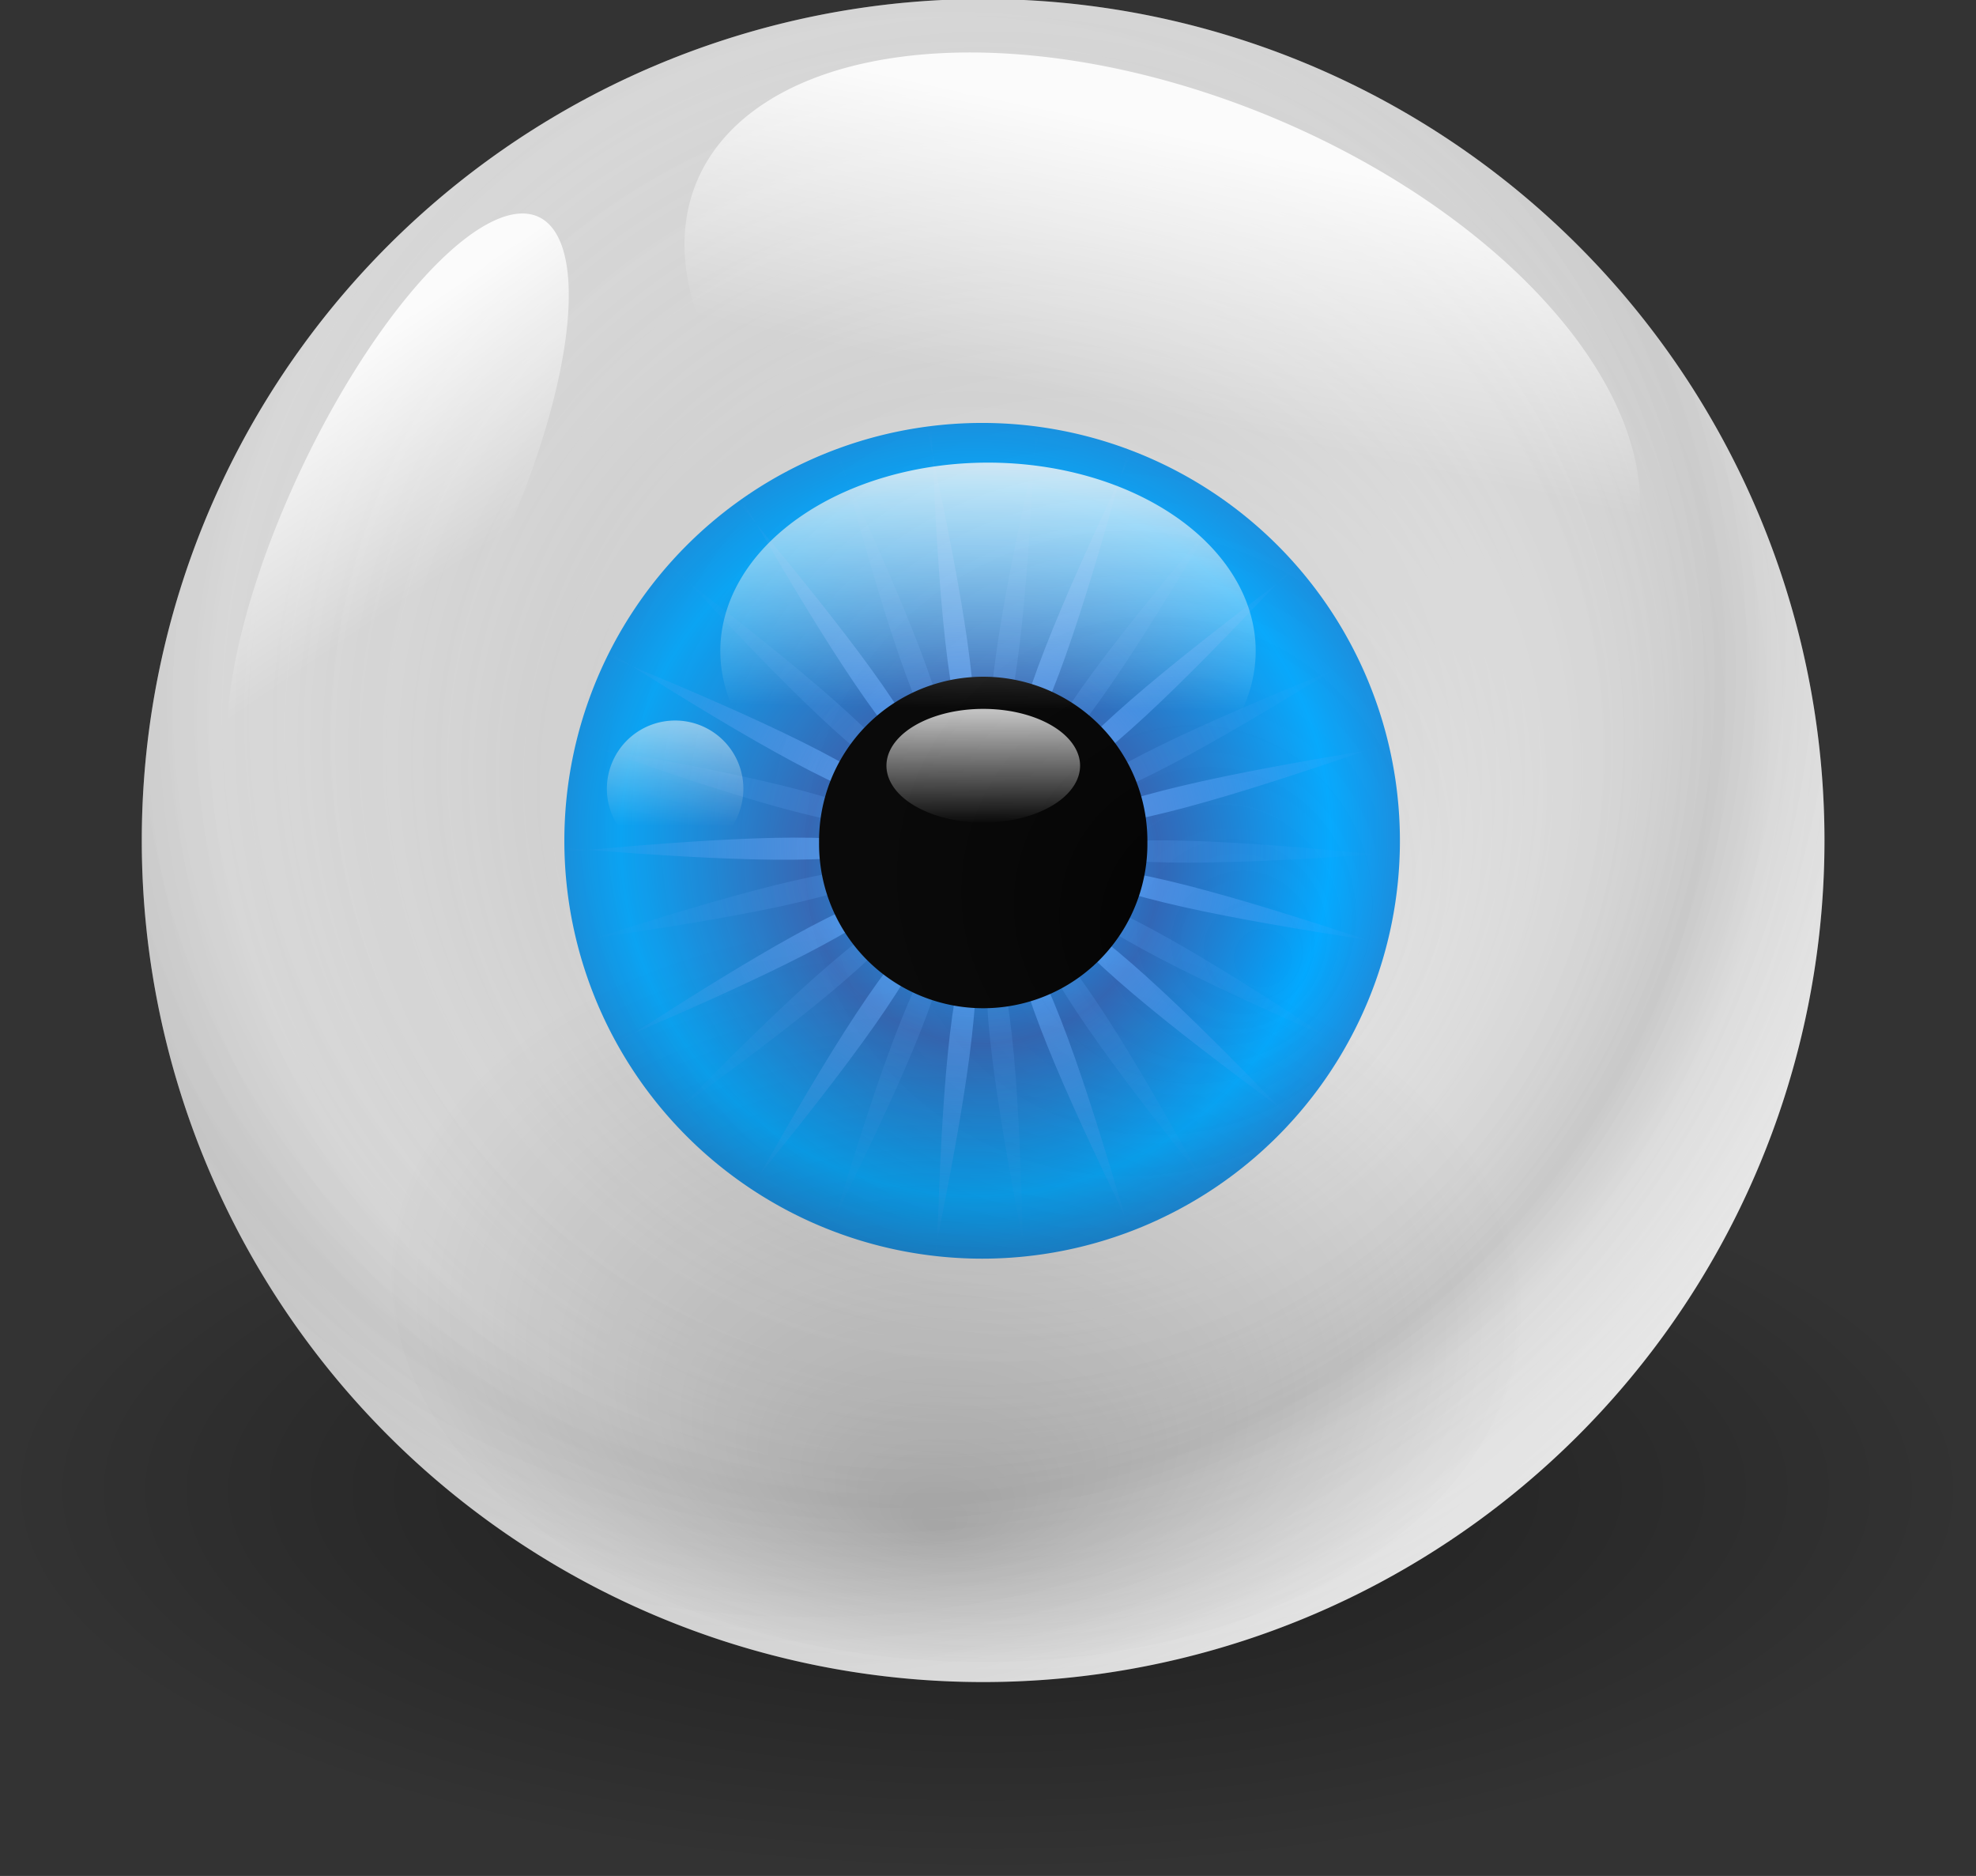 <?xml version="1.0" encoding="UTF-8"?>
<svg version="1.0" viewBox="0 0 257 243.94" xmlns="http://www.w3.org/2000/svg" xmlns:xlink="http://www.w3.org/1999/xlink">
<rect x="0" y="0" width="257" height="243.94" fill="#333333" stroke="none"/>
<defs>
<linearGradient id="a">
<stop stop-color="#fff" offset="0"/>
<stop stop-color="#fff" stop-opacity="0" offset="1"/>
</linearGradient>
<linearGradient id="b">
<stop stop-color="#5da8ff" offset="0"/>
<stop stop-color="#5da8ff" stop-opacity="0" offset="1"/>
</linearGradient>
<radialGradient id="c" cx="-1110.3" cy="444.67" r="68.038" fx="-1092.1" fy="406.02" gradientUnits="userSpaceOnUse">
<stop offset="0"/>
<stop stop-opacity="0" offset="1"/>
</radialGradient>
<radialGradient id="i" cx="-530.93" cy="1860.3" r="615.2" gradientTransform="scale(1.72 .581)" gradientUnits="userSpaceOnUse">
<stop offset="0"/>
<stop stop-opacity="0" offset="1"/>
</radialGradient>
<radialGradient id="h" cx="-1040.4" cy="773.9" r="281.32" fx="-1058.8" fy="819.88" gradientUnits="userSpaceOnUse" spreadMethod="reflect">
<stop stop-color="#f8f8f8" offset="0"/>
<stop stop-color="#dbdbdb" offset="1"/>
</radialGradient>
<radialGradient id="g" cx="299.43" cy="574.77" r="83.152" fx="302.35" fy="586.64" gradientUnits="userSpaceOnUse" spreadMethod="reflect">
<stop stop-color="#00a8ff" offset="0"/>
<stop stop-color="#2f65b6" offset="1"/>
</radialGradient>
<radialGradient id="f" cx="389.18" cy="568.66" r="270.77" gradientTransform="matrix(.42 0 0 .422 197.16 259.26)" gradientUnits="userSpaceOnUse" xlink:href="#b"/>
<radialGradient id="e" cx="389.18" cy="568.66" r="270.77" gradientTransform="matrix(.405 .109 -.109 .408 264.9 225.17)" gradientUnits="userSpaceOnUse" xlink:href="#b"/>
<linearGradient id="n" x1="306.16" x2="306.61" y1="646.86" y2="747.55" gradientTransform="scale(1.305 .766)" gradientUnits="userSpaceOnUse" xlink:href="#a"/>
<linearGradient id="m" x1="-1112.4" x2="-1114.5" y1="360.1" y2="464.8" gradientUnits="userSpaceOnUse" xlink:href="#a"/>
<linearGradient id="l" x1="-1102.2" x2="-1103.2" y1="382.24" y2="480.91" gradientUnits="userSpaceOnUse" xlink:href="#a"/>
<radialGradient id="d" cx="-1095.5" cy="691.14" r="595.99" fx="-819.68" fy="902.63" gradientUnits="userSpaceOnUse" spreadMethod="reflect">
<stop stop-color="#fff" stop-opacity="0" offset="0"/>
<stop stop-opacity=".173" offset="1"/>
</radialGradient>
<linearGradient id="k" x1="-1130.4" x2="-1117.1" y1="393.44" y2="455.66" gradientUnits="userSpaceOnUse" xlink:href="#a"/>
<linearGradient id="j" x1="-1124.5" x2="-1090.4" y1="390.3" y2="464.8" gradientUnits="userSpaceOnUse" xlink:href="#a"/>
</defs>
<g transform="translate(-31.499 -38.032)">
<g transform="matrix(.472 0 0 .472 -11.583 -88.282)" fill-rule="evenodd">
<path transform="matrix(.257 0 0 .295 597.98 359.3)" d="m144.98 1081.4a1058.3 357.61 0 1 1-2116.7 0 1058.3 357.61 0 1 1 2116.7 0z" display="block" fill="url(#i)" opacity=".467"/>
<path transform="matrix(.382 0 0 .382 756.09 189.5)" d="m-424.28 810.68a606.89 606.89 0 1 1-1213.8 0 606.89 606.89 0 1 1 1213.8 0z" display="block" fill="url(#h)"/>
<path transform="matrix(.588 0 0 .588 185.84 168.26)" d="m495.21 562.91a195.78 195.78 0 1 1-391.56 0 195.78 195.78 0 1 1 391.56 0z" display="block" fill="url(#g)"/>
<path d="m347.92 385.08c-0.45 0.06-0.9 0.11-1.34 0.17 0.56 2.61 1.12 5.22 1.67 7.79-0.12-2.62-0.22-5.29-0.33-7.96zm0.33 7.96c1.67 37.82 4.16 71.52 10.67 83.68 3.24-13.4-2.81-46.65-10.67-83.68zm10.67 83.68c-0.78 3.2-2.02 5.4-3.94 6.15-1.92 0.74-4.32-0.07-7.05-1.93 0.81 3.2 0.74 5.74-0.62 7.29-1.35 1.55-3.86 1.95-7.13 1.58 2.19 2.46 3.31 4.74 2.83 6.74-0.48 2.01-2.52 3.52-5.59 4.71 3.09 1.15 5.14 2.64 5.64 4.64 0.51 2-0.58 4.29-2.75 6.77 3.27-0.42 5.77-0.04 7.15 1.5 1.37 1.53 1.47 4.06 0.71 7.26 2.7-1.88 5.09-2.72 7.02-2 1.94 0.72 3.2 2.92 4.02 6.12 1.51-2.93 3.24-4.78 5.29-5.04 2.04-0.26 4.17 1.1 6.38 3.55-0.02-3.3 0.66-5.74 2.35-6.92s4.21-0.97 7.29 0.17c-1.54-2.91-2.08-5.39-1.13-7.22s3.28-2.82 6.55-3.24c-2.72-1.86-4.35-3.79-4.37-5.85-0.01-2.07 1.6-4.03 4.31-5.92-3.28-0.39-5.63-1.34-6.6-3.16s-0.46-4.31 1.06-7.24c-3.08 1.19-5.6 1.43-7.31 0.26-1.7-1.16-2.41-3.58-2.43-6.88-2.17 2.48-4.29 3.86-6.34 3.62-2.05-0.23-3.79-2.06-5.34-4.96zm11.68 1.34c9.1-10.36 19.19-42.59 29.43-79.02-16.08 34.24-29.53 65.23-29.43 79.02zm29.43-79.02c1.11-2.35 2.24-4.74 3.37-7.12-0.42-0.16-0.83-0.34-1.25-0.5-0.71 2.55-1.41 5.11-2.12 7.62zm-19.69 85.64c12.88-4.96 36.81-28.81 62.81-56.31-30.17 22.86-56.49 44.05-62.81 56.31zm62.81-56.31c1.91-1.45 3.87-2.92 5.81-4.38-0.27-0.31-0.54-0.63-0.81-0.94-1.67 1.78-3.35 3.57-5 5.32zm-57.27 66.71c13.7 1.59 45.97-8.41 81.77-20.67-37.33 6.21-70.47 12.75-81.77 20.67zm81.77-20.67c2.14-0.36 4.32-0.72 6.48-1.07-0.08-0.36-0.17-0.73-0.26-1.09-2.08 0.72-4.17 1.45-6.22 2.16zm-81.71 32.44c11.4 7.78 44.61 13.92 82 19.7-35.94-11.84-68.31-21.46-82-19.7zm82 19.7c1.81 0.59 3.65 1.21 5.48 1.81 0.08-0.31 0.16-0.63 0.24-0.94-1.91-0.29-3.84-0.58-5.72-0.87zm-87.42-9.24c6.47 12.19 33.04 33.06 63.47 55.55-26.33-27.19-50.54-50.76-63.47-55.55zm63.47 55.55c1.15 1.18 2.31 2.4 3.46 3.59l0.57-0.63c-1.34-0.99-2.7-1.98-4.03-2.96zm-73.11-48.8c0.06 13.8 13.88 44.62 30.38 78.68-10.68-36.31-21.16-68.42-30.38-78.68zm30.38 78.68c0.42 1.45 0.85 2.93 1.27 4.39 0.25-0.09 0.48-0.19 0.73-0.29-0.67-1.36-1.35-2.74-2-4.1zm-42.05-77.19c-6.36 12.24-8.45 45.95-9.67 83.75 7.41-37.09 13.06-70.38 9.67-83.75zm-9.67 83.75c-0.3 1.46-0.6 2.95-0.9 4.43 0.26 0.02 0.51 0.06 0.76 0.09 0.05-1.5 0.09-3.03 0.14-4.52zm-1.37-87.87c-11.32 7.89-28.83 36.79-47.5 69.72 23.82-29.42 44.3-56.3 47.5-69.72zm-47.5 69.72c-1 1.23-2.03 2.48-3.04 3.72 0.23 0.16 0.47 0.3 0.7 0.45 0.78-1.39 1.56-2.8 2.34-4.17zm39.64-78.48c-13.69 1.73-42.61 19.15-74.43 39.63 34.75-14.97 65.37-29.24 74.43-39.63zm-74.43 39.63c-1.66 0.71-3.36 1.43-5.04 2.15 0.15 0.27 0.31 0.54 0.46 0.81 1.53-0.99 3.07-1.99 4.58-2.96zm71.54-51.04c-12.93-4.83-46.64-2.84-84.33 0.5 37.73 2.89 71.46 4.48 84.33-0.5zm-84.33 0.5c-2.05-0.16-4.15-0.34-6.23-0.5 0 0.35 0.02 0.71 0.02 1.07 2.08-0.19 4.16-0.39 6.21-0.57zm87.09-11.95c-9.19-10.28-39.95-24.17-74.86-38.72 32.05 20.09 61.16 37.17 74.86 38.72zm-74.86-38.72c-2-1.25-4.02-2.54-6.04-3.81-0.19 0.36-0.39 0.71-0.57 1.08 2.21 0.91 4.43 1.82 6.61 2.73zm82.61 29.85c-3.37-13.37-24.16-39.99-48.31-69.1 19.04 32.69 36.9 61.35 48.31 69.1zm-48.31-69.1c-1.28-2.19-2.58-4.43-3.87-6.67-0.36 0.26-0.71 0.51-1.07 0.77 1.65 1.97 3.32 3.95 4.94 5.9z" display="block" fill="url(#f)"/>
<path d="m377.95 385.72c-0.45-0.06-0.9-0.12-1.34-0.18-0.14 2.66-0.27 5.33-0.41 7.96 0.57-2.57 1.16-5.18 1.75-7.78zm-1.75 7.78c-8.17 36.96-14.48 70.16-11.35 83.59 6.61-12.11 9.37-45.79 11.35-83.59zm-11.35 83.59c-1.57 2.88-3.34 4.69-5.39 4.91s-4.16-1.18-6.31-3.68c-0.05 3.3-0.77 5.74-2.49 6.88-1.71 1.15-4.23 0.89-7.29-0.32 1.48 2.94 1.97 5.43 0.99 7.24-0.99 1.82-3.34 2.75-6.62 3.1 2.68 1.92 4.28 3.89 4.25 5.95s-1.68 3.99-4.41 5.82c3.27 0.45 5.58 1.46 6.51 3.3s0.38 4.3-1.19 7.2c3.1-1.12 5.62-1.31 7.3-0.11 1.68 1.19 2.34 3.65 2.3 6.94 2.22-2.43 4.36-3.77 6.41-3.49 2.04 0.27 3.75 2.14 5.24 5.08 0.84-3.19 2.13-5.37 4.07-6.08 1.94-0.7 4.31 0.15 7 2.06-0.74-3.21-0.62-5.75 0.77-7.27 1.39-1.53 3.9-1.88 7.17-1.44-2.15-2.5-3.23-4.79-2.71-6.78 0.53-2 2.59-3.48 5.69-4.61-3.06-1.21-5.08-2.74-5.55-4.75-0.46-2.01 0.67-4.28 2.89-6.72-3.28 0.35-5.77-0.07-7.12-1.64-1.34-1.56-1.4-4.08-0.57-7.27-2.74 1.82-5.15 2.61-7.06 1.85-1.92-0.76-3.13-2.97-3.88-6.17zm10.94 4.32c11.47-7.66 29.56-36.18 48.88-68.71-24.39 28.91-45.4 55.36-48.88 68.71zm48.88-68.71c1.68-1.99 3.39-4 5.1-6.01-0.36-0.26-0.71-0.54-1.08-0.8-1.34 2.27-2.69 4.56-4.02 6.81zm-41.19 77.62c13.73-1.46 43.02-18.3 75.25-38.14-35.06 14.27-65.96 27.93-75.25 38.14zm75.25-38.14c2.22-0.9 4.49-1.81 6.75-2.72-0.18-0.37-0.36-0.75-0.55-1.12-2.07 1.29-4.15 2.58-6.2 3.84zm-72.59 49.61c12.83 5.09 46.58 3.79 84.34 1.2-37.66-3.65-71.37-5.92-84.34-1.2zm84.34 1.2c2.16 0.21 4.35 0.43 6.54 0.65 0.01-0.37 0.02-0.75 0.03-1.12-2.2 0.15-4.4 0.32-6.57 0.47zm-87.32 10.19c8.99 10.47 39.48 25 74.1 40.25-31.64-20.73-60.43-38.4-74.1-40.25zm74.1 40.25c1.6 1.05 3.22 2.12 4.83 3.18 0.16-0.29 0.32-0.57 0.48-0.86-1.77-0.77-3.56-1.55-5.31-2.32zm-82.04-31.54c3.09 13.44 23.35 40.47 46.93 70.08-18.4-33.08-35.68-62.11-46.93-70.08zm46.93 70.08c0.8 1.44 1.6 2.91 2.41 4.36 0.23-0.15 0.47-0.3 0.71-0.46-1.04-1.3-2.1-2.61-3.12-3.9zm-58-66.06c-3.5 13.35 1.87 46.69 8.98 83.86-0.91-37.83-2.72-71.56-8.98-83.86zm8.98 83.86c0.04 1.51 0.07 3.05 0.1 4.57 0.26-0.02 0.51-0.06 0.77-0.09-0.29-1.49-0.58-3-0.87-4.48zm-20.63-85.45c-9.31 10.19-20.06 42.2-31.02 78.4 16.76-33.9 30.83-64.6 31.02-78.4zm-31.02 78.4c-0.66 1.34-1.34 2.7-2.01 4.04 0.24 0.1 0.47 0.2 0.71 0.29 0.43-1.44 0.86-2.9 1.3-4.33zm21.42-85.23c-12.98 4.69-37.37 28.07-63.92 55.05 30.62-22.25 57.35-42.92 63.92-55.05zm-63.92 55.05c-1.29 0.93-2.61 1.87-3.9 2.81 0.18 0.21 0.37 0.4 0.55 0.61 1.12-1.13 2.24-2.3 3.35-3.42zm58.6-65.55c-13.67-1.87-46.12 7.48-82.15 19.02 37.44-5.47 70.7-11.33 82.15-19.02zm-82.15 19.02c-1.79 0.26-3.62 0.52-5.43 0.78 0.08 0.3 0.17 0.59 0.24 0.89 1.73-0.56 3.48-1.12 5.19-1.67zm82.31-30.79c-11.24-8.01-44.32-14.81-81.58-21.34 35.68 12.56 67.86 22.83 81.58 21.34zm-81.58-21.34c-1.95-0.68-3.93-1.4-5.9-2.09-0.08 0.34-0.17 0.69-0.25 1.03 2.05 0.36 4.12 0.71 6.15 1.06zm87.21 11c-6.22-12.3-32.33-33.68-62.29-56.77 25.76 27.69 49.46 51.72 62.29 56.77zm-62.29-56.77c-1.61-1.73-3.23-3.5-4.85-5.25-0.27 0.3-0.56 0.59-0.82 0.89 1.89 1.46 3.8 2.92 5.67 4.36zm72.07 50.21c0.21-13.79-12.99-44.88-28.78-79.25 9.93 36.51 19.76 68.81 28.78 79.25zm-28.78-79.25c-0.67-2.45-1.34-4.95-2.01-7.44-0.41 0.15-0.82 0.3-1.23 0.46 1.08 2.34 2.18 4.67 3.24 6.98z" display="block" fill="url(#e)" opacity=".36"/>
<g transform="matrix(.713 0 0 .713 104 143.48)">
<path transform="matrix(.565 0 0 .565 140.91 176.7)" d="m503.85 571.55a112.29 112.29 0 1 1-224.57 0 112.29 112.29 0 1 1 224.57 0z" display="block"/>
<path transform="matrix(.565 0 0 .565 136.04 169)" d="m466.42 532.68a66.22 38.868 0 1 1-132.44 0 66.22 38.868 0 1 1 132.44 0z" display="block" fill="url(#n)" opacity=".766"/>
</g>
<path transform="matrix(1.11 0 0 .781 1595.9 99.677)" d="m-1043.8 444.67a66.448 66.448 0 1 1-132.9 0 66.448 66.448 0 1 1 132.9 0z" display="block" fill="url(#m)"/>
<path transform="matrix(.283 0 0 .283 591.51 359.08)" d="m-1043.8 444.67a66.448 66.448 0 1 1-132.9 0 66.448 66.448 0 1 1 132.9 0z" display="block" fill="url(#l)" opacity=".523"/>
<path transform="matrix(.382 0 0 .382 756.09 189.5)" d="m-424.28 810.68a606.89 606.89 0 1 1-1213.8 0 606.89 606.89 0 1 1 1213.8 0z" display="block" fill="url(#d)"/>
<path transform="matrix(1.968 .673 -.228 1.15 2697.9 606.44)" d="m-1043.8 444.67a66.448 66.448 0 1 1-132.9 0 66.448 66.448 0 1 1 132.9 0z" display="block" fill="url(#k)" opacity=".9"/>
<path transform="matrix(.446 .091 -.55 1.244 940.69 -42.819)" d="m-1043.8 444.67a66.448 66.448 0 1 1-132.9 0 66.448 66.448 0 1 1 132.9 0z" display="block" fill="url(#j)" opacity=".9"/>
<path transform="matrix(2.07 .779 1.095 -1.32 2166.1 2075.5)" d="m-1043.8 444.67a66.448 66.448 0 1 1-132.9 0 66.448 66.448 0 1 1 132.9 0z" display="block" fill="url(#c)" opacity=".2"/>
</g>
</g>
</svg>
